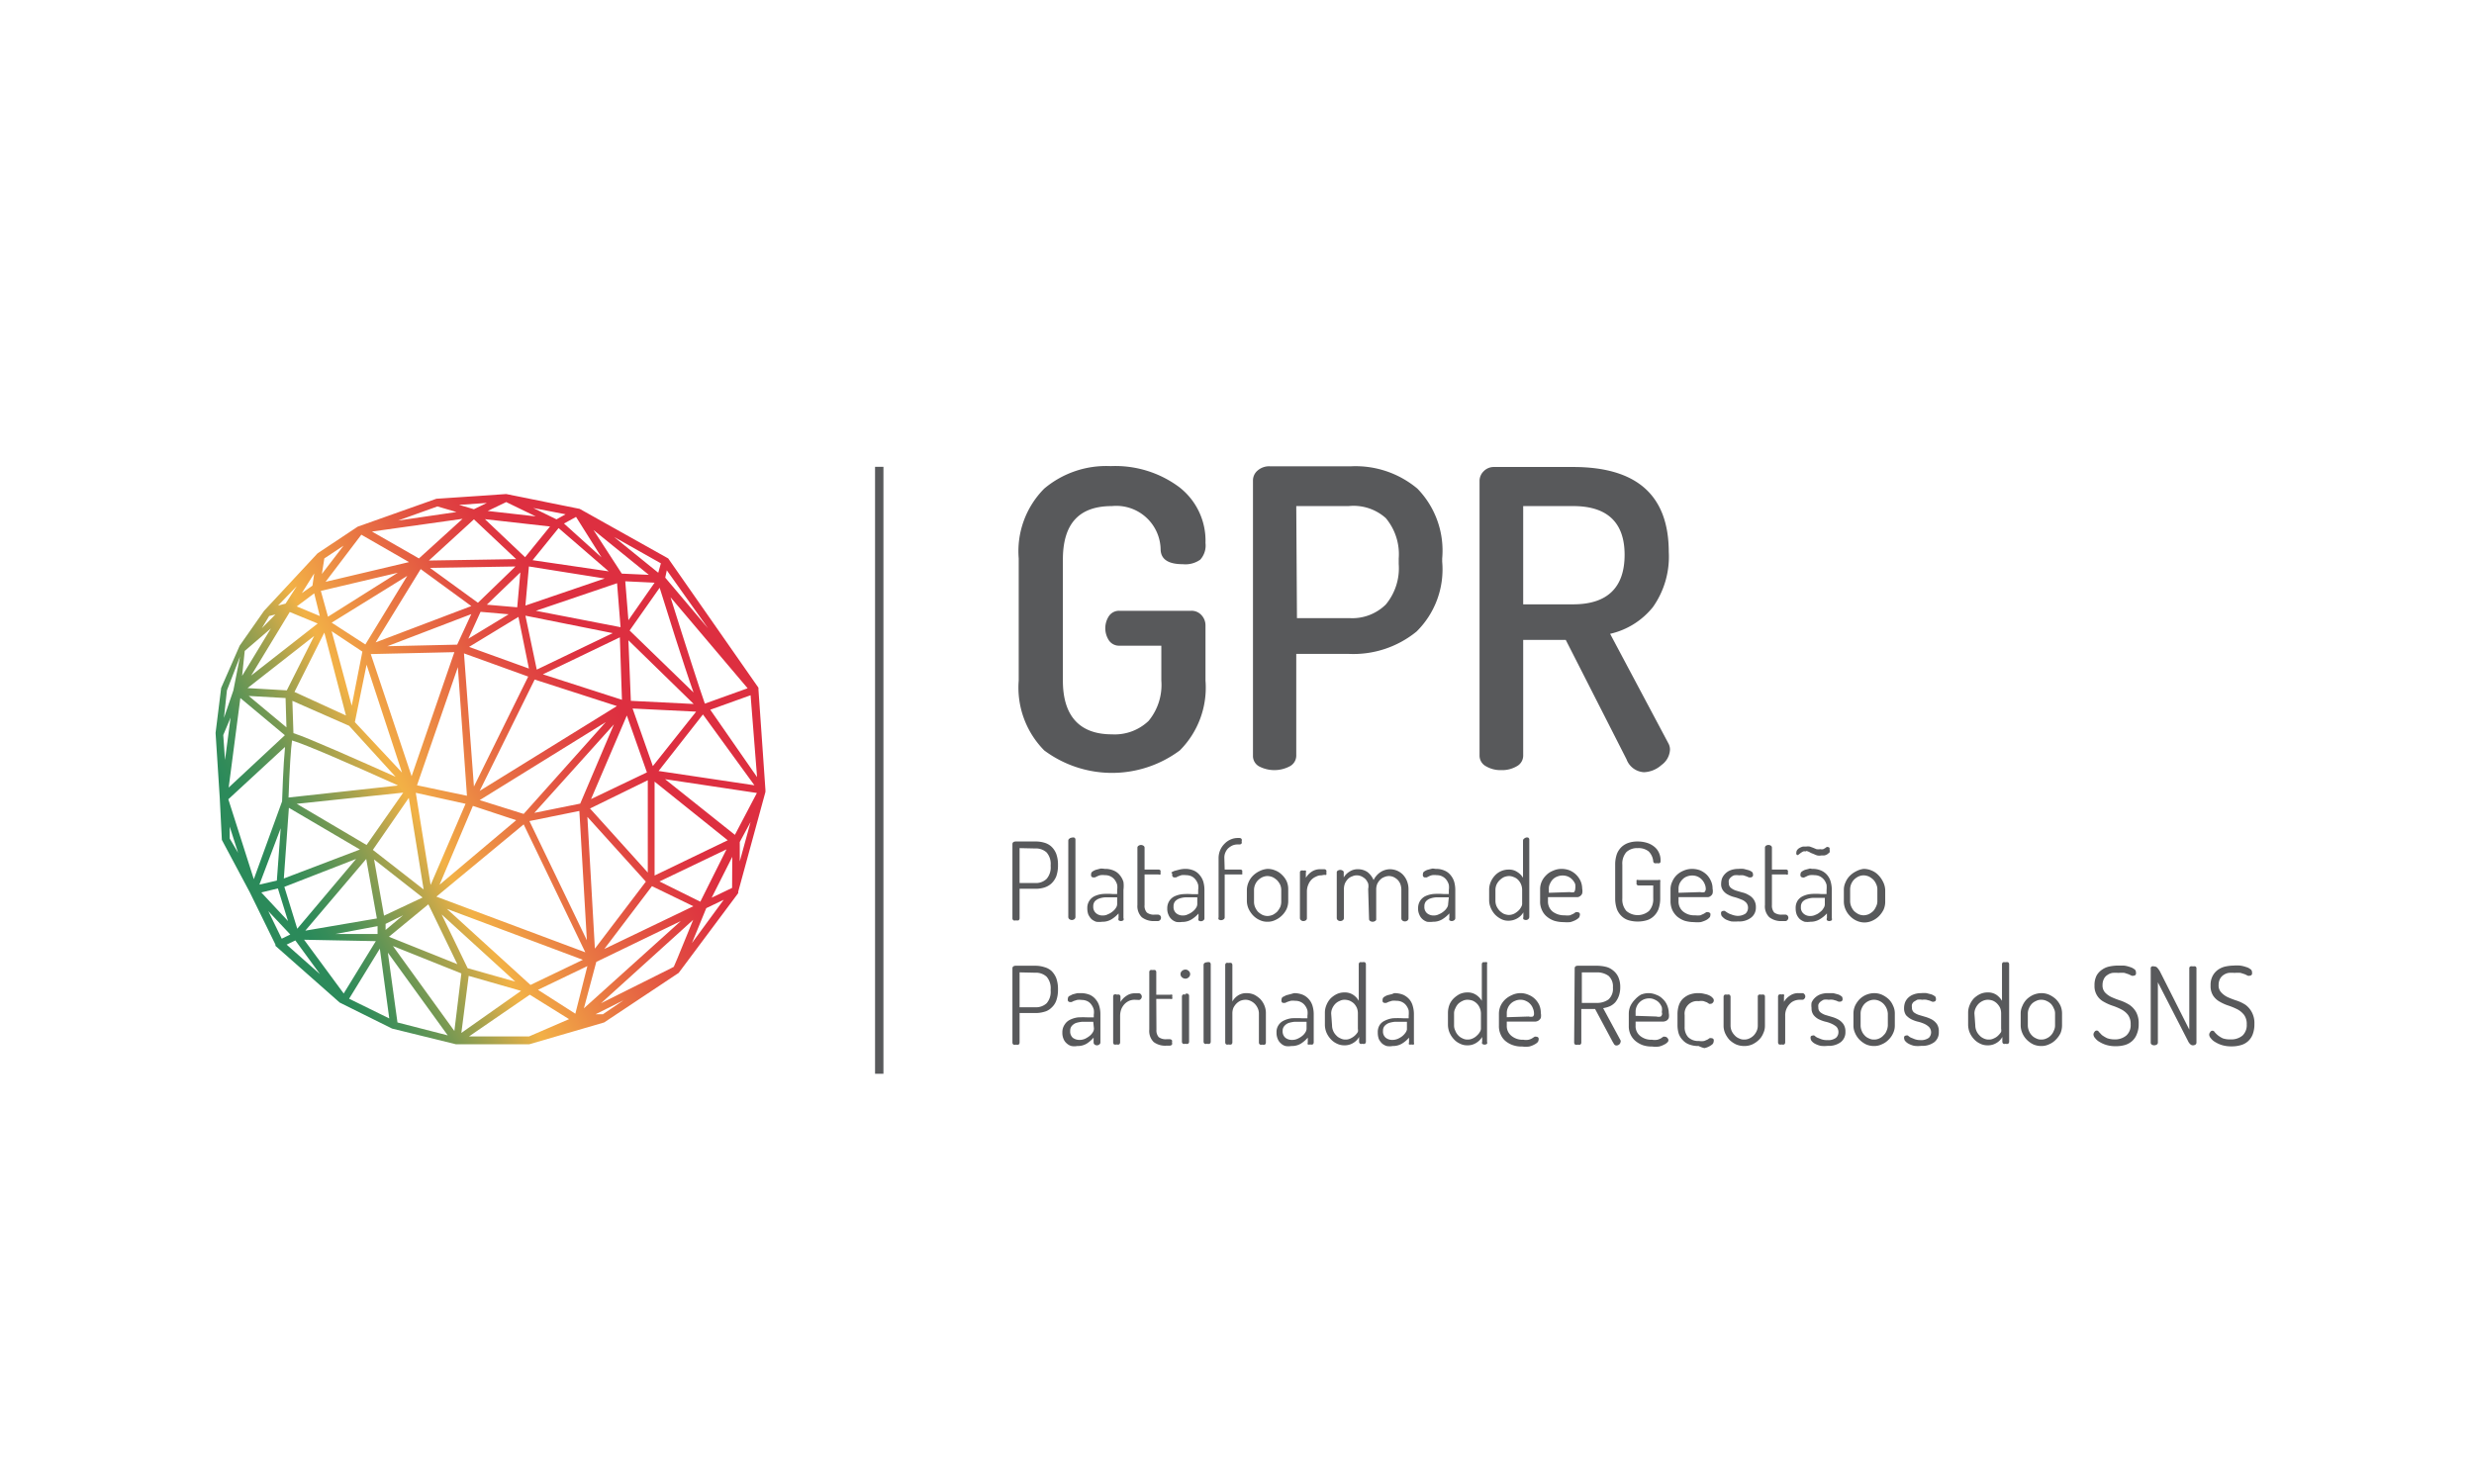 <?xml version="1.0" encoding="UTF-8"?> <svg xmlns="http://www.w3.org/2000/svg" xmlns:xlink="http://www.w3.org/1999/xlink" id="Camada_1" data-name="Camada 1" viewBox="0 0 141.73 85.04"><defs><style>.cls-1{fill:#58595b;}.cls-2{fill:url(#linear-gradient);}</style><linearGradient id="linear-gradient" x1="35.19" y1="40.15" x2="16.08" y2="50.76" gradientUnits="userSpaceOnUse"><stop offset="0" stop-color="#dd2f40"></stop><stop offset="0.08" stop-color="#de3840"></stop><stop offset="0.22" stop-color="#e25042"></stop><stop offset="0.39" stop-color="#e97843"></stop><stop offset="0.59" stop-color="#f2af46"></stop><stop offset="0.6" stop-color="#f2b146"></stop><stop offset="0.6" stop-color="#f1b146"></stop><stop offset="0.71" stop-color="#aba34d"></stop><stop offset="0.81" stop-color="#749853"></stop><stop offset="0.89" stop-color="#4c9157"></stop><stop offset="0.96" stop-color="#348c59"></stop><stop offset="1" stop-color="#2b8a5a"></stop></linearGradient></defs><title>LOGOS FINAIS</title><rect class="cls-1" x="50.13" y="26.75" width="0.48" height="34.78"></rect><path class="cls-1" d="M58,48.37c0-.09.06-.14.17-.15h1.15a1.7,1.7,0,0,1,.51.07,1,1,0,0,1,.41.23,1.13,1.13,0,0,1,.27.41,1.77,1.77,0,0,1,.1.61v.06a1.87,1.87,0,0,1-.1.62,1.2,1.2,0,0,1-.28.41,1.09,1.09,0,0,1-.41.23,1.7,1.7,0,0,1-.51.07h-.9v1.68a.15.15,0,0,1-.06.13.37.37,0,0,1-.14,0,.33.33,0,0,1-.15,0,.15.15,0,0,1-.06-.13Zm.41.23v2h.9a.87.87,0,0,0,.65-.24,1,1,0,0,0,.23-.72v-.07a1,1,0,0,0-.23-.72.9.9,0,0,0-.65-.23Z"></path><path class="cls-1" d="M61.4,48a.24.24,0,0,1,.15,0,.13.13,0,0,1,.06.11v4.44a.16.16,0,0,1-.06.12.25.25,0,0,1-.15.05.24.24,0,0,1-.14-.05.16.16,0,0,1-.06-.12V48.17a.13.13,0,0,1,.06-.11A.23.23,0,0,1,61.4,48Z"></path><path class="cls-1" d="M63.29,49.79a1.18,1.18,0,0,1,.52.1.87.87,0,0,1,.35.27,1.07,1.07,0,0,1,.2.38,1.73,1.73,0,0,1,0,.45v1.62a.13.13,0,0,1,0,.12.24.24,0,0,1-.14.05.22.22,0,0,1-.14-.05.17.17,0,0,1,0-.12v-.27a1.79,1.79,0,0,1-.39.33,1,1,0,0,1-.55.15,1.27,1.27,0,0,1-.34,0,.89.89,0,0,1-.27-.15,1,1,0,0,1-.18-.26,1,1,0,0,1-.06-.36.74.74,0,0,1,.4-.69,1.47,1.47,0,0,1,.46-.13,3.65,3.65,0,0,1,.59,0H64V51a1,1,0,0,0,0-.3.84.84,0,0,0-.13-.27.64.64,0,0,0-.23-.2.68.68,0,0,0-.34-.08,1,1,0,0,0-.26,0,.84.84,0,0,0-.19.07l-.13.06-.08,0a.14.14,0,0,1-.13-.08.43.43,0,0,1,0-.14.17.17,0,0,1,.08-.12.75.75,0,0,1,.2-.1l.27-.07A1.53,1.53,0,0,1,63.29,49.79ZM64,51.42h-.26l-.42,0a1.21,1.21,0,0,0-.35.07.63.63,0,0,0-.25.16.44.44,0,0,0-.09.29.47.47,0,0,0,.16.39.56.56,0,0,0,.39.13.59.59,0,0,0,.29-.07.92.92,0,0,0,.27-.16.76.76,0,0,0,.19-.21.38.38,0,0,0,.07-.22Z"></path><path class="cls-1" d="M65.57,51.86a.57.57,0,0,0,.13.43.64.64,0,0,0,.45.12h.17a.2.2,0,0,1,.14.05.19.19,0,0,1,0,.26.17.17,0,0,1-.14.06h-.17a1.13,1.13,0,0,1-.74-.22.9.9,0,0,1-.25-.7V48.57a.13.13,0,0,1,.07-.11.25.25,0,0,1,.27,0,.13.13,0,0,1,.07.11v1.26h.8a.13.13,0,0,1,.11.05.21.21,0,0,1,0,.12.21.21,0,0,1,0,.11.13.13,0,0,1-.11,0h-.8Z"></path><path class="cls-1" d="M67.87,49.79a1.22,1.22,0,0,1,.53.1.91.91,0,0,1,.34.27,1.07,1.07,0,0,1,.2.38A1.74,1.74,0,0,1,69,51v1.62a.14.14,0,0,1-.06.12.22.22,0,0,1-.28,0,.17.17,0,0,1,0-.12v-.27a1.79,1.79,0,0,1-.39.33,1,1,0,0,1-.55.15,1.14,1.14,0,0,1-.33,0,.7.7,0,0,1-.27-.15.68.68,0,0,1-.18-.26.8.8,0,0,1-.07-.36.77.77,0,0,1,.11-.42.75.75,0,0,1,.29-.27,1.47,1.47,0,0,1,.46-.13,3.65,3.65,0,0,1,.59,0h.32V51a1,1,0,0,0,0-.3.84.84,0,0,0-.13-.27.7.7,0,0,0-.22-.2.74.74,0,0,0-.34-.08,1,1,0,0,0-.27,0l-.19.07-.12.06-.09,0a.13.13,0,0,1-.12-.08.27.27,0,0,1,0-.14A.15.15,0,0,1,67.1,50a.75.75,0,0,1,.2-.1l.27-.07A1.53,1.53,0,0,1,67.87,49.79Zm.72,1.63h-.26l-.41,0a1.28,1.28,0,0,0-.36.07.6.6,0,0,0-.24.16.44.44,0,0,0-.09.29.47.47,0,0,0,.15.39.58.58,0,0,0,.39.13.59.59,0,0,0,.29-.07.92.92,0,0,0,.27-.16.76.76,0,0,0,.19-.21.38.38,0,0,0,.07-.22Z"></path><path class="cls-1" d="M70.16,49.83h.89s.09,0,.11.05a.15.15,0,0,1,0,.11.17.17,0,0,1,0,.12s-.06,0-.11,0h-.89v2.46a.13.13,0,0,1-.06.11.25.25,0,0,1-.15.05.24.24,0,0,1-.14-.05.14.14,0,0,1,0-.11V49.17a1.15,1.15,0,0,1,.33-.81,1.07,1.07,0,0,1,.35-.25,1,1,0,0,1,.43-.09H71a.15.15,0,0,1,.13.06.19.19,0,0,1,0,.13.21.21,0,0,1,0,.12.15.15,0,0,1-.13.06h-.1a.73.73,0,0,0-.3.06,1,1,0,0,0-.24.16.78.78,0,0,0-.16.24.71.71,0,0,0-.06.28Z"></path><path class="cls-1" d="M72.61,49.79a1.13,1.13,0,0,1,.45.09,1.09,1.09,0,0,1,.38.25,1.22,1.22,0,0,1,.27.37,1.14,1.14,0,0,1,.09.46v.67a1.13,1.13,0,0,1-.09.45,1.26,1.26,0,0,1-.27.38,1.28,1.28,0,0,1-.38.26,1,1,0,0,1-.45.1,1,1,0,0,1-.45-.1,1.18,1.18,0,0,1-.37-.26,1.42,1.42,0,0,1-.26-.38,1.14,1.14,0,0,1-.1-.45V51a1.14,1.14,0,0,1,.1-.45,1.15,1.15,0,0,1,.25-.37,1.37,1.37,0,0,1,.37-.26A1.22,1.22,0,0,1,72.61,49.79ZM73.4,51a.8.8,0,0,0-.06-.3,1.1,1.1,0,0,0-.17-.25,1.14,1.14,0,0,0-.25-.18.82.82,0,0,0-.31-.07.73.73,0,0,0-.3.07.94.94,0,0,0-.25.18.82.82,0,0,0-.16.25.8.8,0,0,0-.06.3v.67a.81.81,0,0,0,.06.31,1,1,0,0,0,.16.26,1.14,1.14,0,0,0,.25.18.73.73,0,0,0,.3.07.82.82,0,0,0,.31-.07,1.14,1.14,0,0,0,.25-.18,1.45,1.45,0,0,0,.17-.26.81.81,0,0,0,.06-.31Z"></path><path class="cls-1" d="M75.7,50.16a.6.6,0,0,0-.3.07.8.8,0,0,0-.27.18.9.9,0,0,0-.18.28,1,1,0,0,0-.08.38v1.54a.15.15,0,0,1-.05.12.25.25,0,0,1-.15.05.2.2,0,0,1-.14-.05.16.16,0,0,1-.06-.12V50a.11.11,0,0,1,.06-.11.2.2,0,0,1,.14,0,.23.23,0,0,1,.14,0,.13.13,0,0,1,0,.11v.3a1.13,1.13,0,0,1,.32-.34.86.86,0,0,1,.52-.15h.22a.14.14,0,0,1,.11.06.19.19,0,0,1,0,.13.21.21,0,0,1,0,.13.16.16,0,0,1-.11,0Z"></path><path class="cls-1" d="M78.38,50.94a.75.75,0,0,0,0-.31.87.87,0,0,0-.15-.25.94.94,0,0,0-.23-.16.67.67,0,0,0-.28-.06.58.58,0,0,0-.26.06.61.61,0,0,0-.24.15.92.92,0,0,0-.17.25.9.9,0,0,0-.06.34v1.65a.16.16,0,0,1-.06.12.25.25,0,0,1-.15.05.22.22,0,0,1-.14-.05.16.16,0,0,1-.06-.12V50a.11.11,0,0,1,.06-.11.26.26,0,0,1,.28,0,.11.11,0,0,1,.06.11v.28a.94.94,0,0,1,.31-.32.84.84,0,0,1,.52-.15.94.94,0,0,1,.54.17,1.17,1.17,0,0,1,.34.45,1.14,1.14,0,0,1,.42-.47,1,1,0,0,1,.53-.15,1.09,1.09,0,0,1,.39.08,1.06,1.06,0,0,1,.33.22,1.18,1.18,0,0,1,.24.37,1.28,1.28,0,0,1,.09.5v1.65a.16.16,0,0,1-.06.12.25.25,0,0,1-.15.05.24.24,0,0,1-.14-.05.16.16,0,0,1-.06-.12V51a1,1,0,0,0-.06-.35.74.74,0,0,0-.17-.25.91.91,0,0,0-.23-.15.7.7,0,0,0-.25-.05.66.66,0,0,0-.27.06.57.57,0,0,0-.23.15.81.81,0,0,0-.17.24.83.83,0,0,0-.06.32v1.69a.11.11,0,0,1-.07.12.25.25,0,0,1-.27,0,.13.13,0,0,1-.07-.12Z"></path><path class="cls-1" d="M82.24,49.79a1.18,1.18,0,0,1,.52.1.87.87,0,0,1,.35.27,1.07,1.07,0,0,1,.2.38,1.74,1.74,0,0,1,.06.45v1.62a.14.14,0,0,1-.06.12.24.24,0,0,1-.14.05.22.22,0,0,1-.14-.05.17.17,0,0,1,0-.12v-.27a1.79,1.79,0,0,1-.39.33,1,1,0,0,1-.55.15,1.27,1.27,0,0,1-.34,0,.74.74,0,0,1-.26-.15.68.68,0,0,1-.18-.26.8.8,0,0,1-.07-.36.77.77,0,0,1,.11-.42.75.75,0,0,1,.29-.27,1.47,1.47,0,0,1,.46-.13,3.65,3.65,0,0,1,.59,0H83V51a1,1,0,0,0,0-.3.84.84,0,0,0-.13-.27.64.64,0,0,0-.23-.2.67.67,0,0,0-.33-.08,1,1,0,0,0-.27,0,.84.84,0,0,0-.19.07l-.12.06-.09,0a.12.12,0,0,1-.12-.08.27.27,0,0,1,0-.14.15.15,0,0,1,.07-.12.75.75,0,0,1,.2-.1l.27-.07A1.53,1.53,0,0,1,82.24,49.79ZM83,51.42H82.7l-.42,0a1.28,1.28,0,0,0-.35.07.6.6,0,0,0-.24.16.44.44,0,0,0-.09.29.47.47,0,0,0,.15.39.58.58,0,0,0,.39.13.59.59,0,0,0,.29-.07.92.92,0,0,0,.27-.16.76.76,0,0,0,.19-.21.38.38,0,0,0,.07-.22Z"></path><path class="cls-1" d="M87.41,48a.2.2,0,0,1,.14,0,.13.13,0,0,1,.06.11v4.44a.16.16,0,0,1-.06.12.2.2,0,0,1-.14.05.24.24,0,0,1-.14-.05.18.18,0,0,1,0-.12v-.27a.92.92,0,0,1-.34.34,1,1,0,0,1-.52.14.87.87,0,0,1-.42-.1,1.28,1.28,0,0,1-.35-.26,1.36,1.36,0,0,1-.24-.38,1.13,1.13,0,0,1-.09-.45V51a1.14,1.14,0,0,1,.09-.46,1.31,1.31,0,0,1,.24-.37,1.06,1.06,0,0,1,.79-.34.83.83,0,0,1,.51.15.94.94,0,0,1,.31.32V48.17a.13.13,0,0,1,.06-.11A.24.24,0,0,1,87.41,48Zm-1.74,3.61a.81.81,0,0,0,.06.31,1.06,1.06,0,0,0,.17.26,1.08,1.08,0,0,0,.24.18.82.82,0,0,0,.3.07.73.73,0,0,0,.3-.07,1.13,1.13,0,0,0,.24-.17.73.73,0,0,0,.16-.21.38.38,0,0,0,.06-.17V51a.83.83,0,0,0-.24-.59.61.61,0,0,0-.24-.15.67.67,0,0,0-.28-.06.82.82,0,0,0-.3.07,1.08,1.08,0,0,0-.24.18.85.85,0,0,0-.17.25.8.8,0,0,0-.06.3Z"></path><path class="cls-1" d="M89.47,49.79a1.32,1.32,0,0,1,.44.08,1.2,1.2,0,0,1,.63.6,1.1,1.1,0,0,1,.1.45.67.67,0,0,1,0,.28.31.31,0,0,1-.12.15.28.28,0,0,1-.18.06H88.68v.23a.74.74,0,0,0,.27.6,1.08,1.08,0,0,0,.68.21,1.3,1.3,0,0,0,.31,0l.2-.09.13-.09a.3.3,0,0,1,.11,0,.15.15,0,0,1,.12.07.2.2,0,0,1,0,.13.22.22,0,0,1-.06.13,1,1,0,0,1-.19.13,1.6,1.6,0,0,1-.29.11,2.34,2.34,0,0,1-.39,0,1.8,1.8,0,0,1-.54-.08,1.32,1.32,0,0,1-.42-.24,1,1,0,0,1-.28-.38,1.1,1.1,0,0,1-.1-.49v-.69a1.08,1.08,0,0,1,.09-.44,1.18,1.18,0,0,1,.26-.37,1.09,1.09,0,0,1,.38-.25A1.18,1.18,0,0,1,89.47,49.79Zm.46,1.33a.47.47,0,0,0,.25,0s.06-.08.06-.17a.93.93,0,0,0,0-.29.82.82,0,0,0-.16-.25.76.76,0,0,0-.25-.18.79.79,0,0,0-.32-.06.77.77,0,0,0-.3.06.67.67,0,0,0-.25.16.78.78,0,0,0-.16.24.6.6,0,0,0-.07.3v.23Z"></path><path class="cls-1" d="M94.71,49.35a.92.92,0,0,0-.26-.56.93.93,0,0,0-.63-.19.89.89,0,0,0-.65.23,1,1,0,0,0-.23.72v1.93a1,1,0,0,0,.23.72,1,1,0,0,0,1.3,0,1,1,0,0,0,.24-.72v-.74h-.84a.13.13,0,0,1-.11-.06.19.19,0,0,1,0-.12.2.2,0,0,1,0-.13.14.14,0,0,1,.11,0H95a.14.14,0,0,1,.11,0,.21.21,0,0,1,0,.11v.94a1.87,1.87,0,0,1-.1.62,1.11,1.11,0,0,1-.28.41,1,1,0,0,1-.41.23,1.89,1.89,0,0,1-1,0,1,1,0,0,1-.41-.23,1.11,1.11,0,0,1-.28-.41,1.87,1.87,0,0,1-.1-.62V49.55a1.83,1.83,0,0,1,.1-.62,1.11,1.11,0,0,1,.28-.41,1.09,1.09,0,0,1,.41-.23,1.59,1.59,0,0,1,.5-.07,1.8,1.8,0,0,1,.54.08,1.23,1.23,0,0,1,.41.22.92.92,0,0,1,.27.35,1,1,0,0,1,.09.43c0,.08,0,.14-.06.16a.25.25,0,0,1-.15,0,.23.23,0,0,1-.14,0A.12.12,0,0,1,94.71,49.35Z"></path><path class="cls-1" d="M96.94,49.79a1.38,1.38,0,0,1,.45.08,1.31,1.31,0,0,1,.37.24,1.16,1.16,0,0,1,.25.36,1,1,0,0,1,.1.45.67.67,0,0,1,0,.28.31.31,0,0,1-.12.15.27.27,0,0,1-.17.06H96.16v.23a.74.74,0,0,0,.27.6,1,1,0,0,0,.68.21,1.26,1.26,0,0,0,.3,0l.2-.09.14-.09a.21.21,0,0,1,.1,0,.19.19,0,0,1,.13.07.27.27,0,0,1,0,.13.19.19,0,0,1-.07.13.7.7,0,0,1-.18.13,1.72,1.72,0,0,1-.3.11,2.13,2.13,0,0,1-.39,0,1.91,1.91,0,0,1-.54-.08,1.44,1.44,0,0,1-.42-.24,1.17,1.17,0,0,1-.28-.38,1.26,1.26,0,0,1-.1-.49v-.69a1,1,0,0,1,.1-.44,1.15,1.15,0,0,1,.25-.37,1.19,1.19,0,0,1,.38-.25A1.22,1.22,0,0,1,96.94,49.79Zm.46,1.33a.47.47,0,0,0,.25,0s.07-.08.07-.17a.72.72,0,0,0-.06-.29.82.82,0,0,0-.16-.25.76.76,0,0,0-.25-.18.78.78,0,0,0-.31-.06.81.81,0,0,0-.31.06.63.63,0,0,0-.24.16.81.81,0,0,0-.17.24.73.73,0,0,0-.06.3v.23Z"></path><path class="cls-1" d="M99.5,52.48a.79.79,0,0,0,.5-.13.45.45,0,0,0,.14-.32.43.43,0,0,0-.11-.31.71.71,0,0,0-.29-.18,2.64,2.64,0,0,0-.37-.13,1.49,1.49,0,0,1-.37-.14.79.79,0,0,1-.28-.23.6.6,0,0,1-.12-.4,1,1,0,0,1,.05-.3.8.8,0,0,1,.18-.27.83.83,0,0,1,.3-.2,1.26,1.26,0,0,1,.46-.08,1.53,1.53,0,0,1,.3,0l.27.07a.67.67,0,0,1,.19.09.16.16,0,0,1,.07.11.3.3,0,0,1,0,.14.17.17,0,0,1-.13.08l-.09,0-.14-.06-.18-.06a1,1,0,0,0-.25,0,.84.84,0,0,0-.29,0,.52.52,0,0,0-.19.12.36.36,0,0,0-.11.16.45.45,0,0,0,0,.16.34.34,0,0,0,.11.27.9.9,0,0,0,.29.16l.37.11a1.11,1.11,0,0,1,.37.15.8.8,0,0,1,.29.26.74.74,0,0,1,.12.44.71.71,0,0,1-.27.59,1.09,1.09,0,0,1-.74.22,2.46,2.46,0,0,1-.4,0,1.85,1.85,0,0,1-.31-.11.79.79,0,0,1-.19-.15.22.22,0,0,1-.08-.15.28.28,0,0,1,0-.12.13.13,0,0,1,.11-.07.19.19,0,0,1,.1,0l.15.1a.9.9,0,0,0,.22.1A1.13,1.13,0,0,0,99.5,52.48Z"></path><path class="cls-1" d="M101.51,51.86a.61.61,0,0,0,.13.43.67.67,0,0,0,.45.12h.18a.17.17,0,0,1,.13.05.19.19,0,0,1,0,.26.15.15,0,0,1-.13.06h-.18a1.1,1.1,0,0,1-.73-.22.87.87,0,0,1-.25-.7V48.57a.14.14,0,0,1,.06-.11.26.26,0,0,1,.28,0,.14.14,0,0,1,.06.11v1.26h.81a.11.11,0,0,1,.1.05.16.16,0,0,1,0,.12.15.15,0,0,1,0,.11.11.11,0,0,1-.1,0h-.81Z"></path><path class="cls-1" d="M103.81,49.79a1.19,1.19,0,0,1,.53.1.94.94,0,0,1,.35.27,1,1,0,0,1,.19.38,1.74,1.74,0,0,1,.06.45v1.62a.17.17,0,0,1,0,.12.25.25,0,0,1-.15.05.19.19,0,0,1-.13-.05.13.13,0,0,1,0-.12v-.27a1.64,1.64,0,0,1-.4.33,1,1,0,0,1-.55.15,1.14,1.14,0,0,1-.33,0,.89.89,0,0,1-.27-.15.81.81,0,0,1-.18-.26,1,1,0,0,1-.06-.36.77.77,0,0,1,.1-.42.72.72,0,0,1,.3-.27,1.39,1.39,0,0,1,.46-.13,3.57,3.57,0,0,1,.59,0h.32V51a1.54,1.54,0,0,0,0-.3.84.84,0,0,0-.13-.27.74.74,0,0,0-.23-.2.71.71,0,0,0-.34-.08,1,1,0,0,0-.26,0,.69.69,0,0,0-.19.07l-.13.06a.16.16,0,0,1-.09,0,.14.14,0,0,1-.12-.08.27.27,0,0,1,0-.14.17.17,0,0,1,.08-.12.67.67,0,0,1,.19-.1l.27-.07A1.53,1.53,0,0,1,103.81,49.79Zm-.34-1a.43.43,0,0,0-.17,0l-.12.07-.09.07L103,49a.11.11,0,0,1-.09-.05.23.23,0,0,1,0-.11.24.24,0,0,1,.06-.15.4.4,0,0,1,.14-.11.75.75,0,0,1,.18-.07l.17,0a.78.78,0,0,1,.22,0l.19.07.19.08a.78.78,0,0,0,.22,0,.4.4,0,0,0,.17,0l.11-.06.08-.06a.11.11,0,0,1,.08,0,.11.11,0,0,1,.09.05.16.16,0,0,1,0,.09.31.31,0,0,1,0,.17l-.14.11a.49.49,0,0,1-.17.06l-.16,0a.59.59,0,0,1-.23,0,1,1,0,0,1-.18-.07l-.2-.08A.73.73,0,0,0,103.47,48.76Zm1.07,2.66h-.27l-.41,0a1.21,1.21,0,0,0-.35.07.57.57,0,0,0-.25.16.44.44,0,0,0-.09.29.45.45,0,0,0,.16.39.55.55,0,0,0,.38.13.66.66,0,0,0,.3-.07.76.76,0,0,0,.26-.16.63.63,0,0,0,.19-.21.4.4,0,0,0,.08-.22Z"></path><path class="cls-1" d="M106.76,49.79a1.13,1.13,0,0,1,.45.09,1.09,1.09,0,0,1,.38.25,1.41,1.41,0,0,1,.27.37A1.14,1.14,0,0,1,108,51v.67a1.13,1.13,0,0,1-.09.45,1.46,1.46,0,0,1-.27.38,1.28,1.28,0,0,1-.38.26,1.06,1.06,0,0,1-.9,0,1.18,1.18,0,0,1-.37-.26,1.22,1.22,0,0,1-.26-.38,1.14,1.14,0,0,1-.1-.45V51a1,1,0,0,1,.1-.45,1.15,1.15,0,0,1,.25-.37,1.37,1.37,0,0,1,.37-.26A1.22,1.22,0,0,1,106.76,49.79Zm.79,1.17a.66.66,0,0,0-.07-.3.82.82,0,0,0-.16-.25,1.14,1.14,0,0,0-.25-.18.82.82,0,0,0-.31-.07.73.73,0,0,0-.3.07.94.94,0,0,0-.25.18.82.82,0,0,0-.16.25.8.8,0,0,0-.06.3v.67a.81.81,0,0,0,.06.31,1,1,0,0,0,.16.26,1.14,1.14,0,0,0,.25.18.73.73,0,0,0,.3.07.82.82,0,0,0,.31-.07,1.14,1.14,0,0,0,.25-.18,1,1,0,0,0,.16-.26.67.67,0,0,0,.07-.31Z"></path><path class="cls-1" d="M58,55.49c0-.09.06-.14.17-.15h1.15a1.7,1.7,0,0,1,.51.08,1,1,0,0,1,.41.22,1.22,1.22,0,0,1,.27.41,1.83,1.83,0,0,1,.1.62v.06a1.81,1.81,0,0,1-.1.61,1,1,0,0,1-.28.41.88.88,0,0,1-.41.23,1.7,1.7,0,0,1-.51.07h-.9v1.69a.14.14,0,0,1-.06.12.25.25,0,0,1-.14,0,.24.24,0,0,1-.15,0,.14.14,0,0,1-.06-.12Zm.41.23v2h.9a.9.9,0,0,0,.65-.23,1,1,0,0,0,.23-.72v-.08a1,1,0,0,0-.23-.72.9.9,0,0,0-.65-.23Z"></path><path class="cls-1" d="M61.91,56.91a1.39,1.39,0,0,1,.53.1.93.93,0,0,1,.34.27,1,1,0,0,1,.2.39,1.63,1.63,0,0,1,.06.45v1.62a.14.14,0,0,1-.06.11.22.22,0,0,1-.28,0,.16.16,0,0,1-.05-.11v-.28a1.83,1.83,0,0,1-.39.34,1,1,0,0,1-.55.14.88.88,0,0,1-.33,0,.65.65,0,0,1-.27-.15.64.64,0,0,1-.18-.25.87.87,0,0,1-.07-.37A.77.77,0,0,1,61,58.7a.73.73,0,0,1,.29-.26,1.46,1.46,0,0,1,.46-.14,5.41,5.41,0,0,1,.59,0h.32v-.15a1,1,0,0,0,0-.3.84.84,0,0,0-.13-.27.61.61,0,0,0-.22-.2.74.74,0,0,0-.34-.08,1,1,0,0,0-.27,0l-.19.06-.12.06-.09,0a.13.13,0,0,1-.12-.07.28.28,0,0,1,0-.15.15.15,0,0,1,.07-.12l.2-.1.27-.07Zm.72,1.64H62a1.77,1.77,0,0,0-.36.07.61.61,0,0,0-.24.17.41.41,0,0,0-.09.28.48.48,0,0,0,.15.4.65.65,0,0,0,.39.12.8.8,0,0,0,.3-.06,1.4,1.4,0,0,0,.26-.16.76.76,0,0,0,.19-.21.4.4,0,0,0,.07-.22Z"></path><path class="cls-1" d="M65,57.29a.81.81,0,0,0-.31.06.87.87,0,0,0-.26.18,1,1,0,0,0-.19.29,1.12,1.12,0,0,0-.07.38v1.54a.14.14,0,0,1-.06.11.22.22,0,0,1-.14,0,.25.25,0,0,1-.15,0,.16.16,0,0,1-.05-.11V57.1a.16.16,0,0,1,.05-.11A.24.24,0,0,1,64,57a.18.18,0,0,1,.13,0,.14.14,0,0,1,.06.11v.31a1,1,0,0,1,.32-.34.81.81,0,0,1,.52-.16h.21a.14.14,0,0,1,.12.06.19.19,0,0,1,0,.26.14.14,0,0,1-.12.06Z"></path><path class="cls-1" d="M66.25,59a.59.59,0,0,0,.13.43.67.67,0,0,0,.45.12H67a.18.18,0,0,1,.14.06.21.21,0,0,1,0,.12.19.19,0,0,1,0,.13.18.18,0,0,1-.14.06h-.18a1.1,1.1,0,0,1-.73-.21.89.89,0,0,1-.25-.71V55.7a.13.13,0,0,1,.06-.11.25.25,0,0,1,.14,0,.23.23,0,0,1,.14,0,.13.13,0,0,1,.06.11V57h.81a.14.14,0,0,1,.1,0,.17.17,0,0,1,0,.12.16.16,0,0,1,0,.12.14.14,0,0,1-.1,0h-.81Z"></path><path class="cls-1" d="M67.91,55.56a.26.26,0,0,1,.19.08.24.24,0,0,1,0,.36.26.26,0,0,1-.19.08.3.3,0,0,1-.2-.08.24.24,0,0,1,0-.36A.3.3,0,0,1,67.91,55.56Zm0,1.39a.24.24,0,0,1,.15,0,.14.14,0,0,1,.06.11v2.64a.14.14,0,0,1-.06.11.25.25,0,0,1-.15,0,.22.22,0,0,1-.14,0,.14.14,0,0,1-.06-.11V57.1a.14.14,0,0,1,.06-.11A.21.21,0,0,1,67.91,57Z"></path><path class="cls-1" d="M69.15,55.14a.33.33,0,0,1,.15,0,.14.14,0,0,1,.06.11v4.45a.14.14,0,0,1-.06.11.25.25,0,0,1-.15,0,.22.22,0,0,1-.14,0,.14.14,0,0,1-.06-.11V55.29a.14.14,0,0,1,.06-.11A.29.29,0,0,1,69.15,55.14Z"></path><path class="cls-1" d="M70.6,59.74a.14.14,0,0,1-.06.11.25.25,0,0,1-.15,0,.22.22,0,0,1-.14,0,.14.14,0,0,1-.06-.11V55.29a.14.14,0,0,1,.06-.11.29.29,0,0,1,.14,0,.33.33,0,0,1,.15,0,.14.14,0,0,1,.06.11v2.1a1,1,0,0,1,.3-.33.86.86,0,0,1,.52-.15,1.07,1.07,0,0,1,.43.09,1.48,1.48,0,0,1,.35.25,1.23,1.23,0,0,1,.24.38,1.12,1.12,0,0,1,.08.45v1.66a.14.14,0,0,1-.06.12.23.23,0,0,1-.14,0,.2.2,0,0,1-.13,0,.13.13,0,0,1-.07-.12V58.08a.72.72,0,0,0-.06-.29.9.9,0,0,0-.17-.26.81.81,0,0,0-.24-.17.66.66,0,0,0-.3-.07.81.81,0,0,0-.27.05.78.78,0,0,0-.24.16.94.94,0,0,0-.18.25.84.84,0,0,0-.06.33Z"></path><path class="cls-1" d="M74.13,56.91a1.34,1.34,0,0,1,.52.1,1,1,0,0,1,.35.27,1,1,0,0,1,.2.39,1.63,1.63,0,0,1,.06.45v1.62a.14.14,0,0,1-.06.11.24.24,0,0,1-.14,0,.22.22,0,0,1-.14,0,.16.16,0,0,1,0-.11v-.28a1.83,1.83,0,0,1-.39.34,1,1,0,0,1-.55.14,1,1,0,0,1-.34,0,.61.61,0,0,1-.26-.15.64.64,0,0,1-.18-.25.87.87,0,0,1-.07-.37.69.69,0,0,1,.11-.42.73.73,0,0,1,.29-.26,1.46,1.46,0,0,1,.46-.14,5.41,5.41,0,0,1,.59,0h.32v-.15a1,1,0,0,0,0-.3.84.84,0,0,0-.13-.27.64.64,0,0,0-.23-.2.68.68,0,0,0-.34-.08,1,1,0,0,0-.26,0l-.19.06-.13.06-.08,0a.11.11,0,0,1-.12-.07.28.28,0,0,1,0-.15.15.15,0,0,1,.07-.12l.2-.1.27-.07Zm.72,1.64h-.68a1.81,1.81,0,0,0-.35.07.61.61,0,0,0-.24.17.41.41,0,0,0-.1.28.48.48,0,0,0,.16.4.61.61,0,0,0,.39.12.72.72,0,0,0,.29-.06,1.2,1.2,0,0,0,.27-.16.76.76,0,0,0,.19-.21.4.4,0,0,0,.07-.22Z"></path><path class="cls-1" d="M78.05,55.14a.26.26,0,0,1,.14,0,.14.14,0,0,1,.06.11v4.45a.14.14,0,0,1-.06.11.2.2,0,0,1-.14,0,.19.19,0,0,1-.13,0,.14.14,0,0,1-.06-.11v-.28a.89.89,0,0,1-.33.34.92.92,0,0,1-.52.14.94.94,0,0,1-.43-.1,1.1,1.1,0,0,1-.35-.26,1.31,1.31,0,0,1-.24-.37,1.2,1.2,0,0,1-.09-.45v-.68a1.13,1.13,0,0,1,.09-.45,1.23,1.23,0,0,1,.24-.38,1.36,1.36,0,0,1,.36-.25,1,1,0,0,1,.43-.09.86.86,0,0,1,.52.15,1,1,0,0,1,.3.33v-2.1a.14.14,0,0,1,.06-.11A.42.42,0,0,1,78.05,55.14Zm-1.74,3.62a.8.8,0,0,0,.06.3.78.78,0,0,0,.17.26.64.64,0,0,0,.25.18.59.59,0,0,0,.29.07.6.6,0,0,0,.3-.07.94.94,0,0,0,.41-.37.49.49,0,0,0,0-.18v-.87a.84.84,0,0,0-.06-.33.92.92,0,0,0-.17-.25,1,1,0,0,0-.25-.16.86.86,0,0,0-.27-.05.6.6,0,0,0-.3.07.74.74,0,0,0-.25.17.9.9,0,0,0-.17.26.72.72,0,0,0-.06.29Z"></path><path class="cls-1" d="M79.87,56.91a1.35,1.35,0,0,1,.53.1,1.06,1.06,0,0,1,.35.27,1,1,0,0,1,.19.39,1.63,1.63,0,0,1,.06.45v1.62a.16.16,0,0,1,0,.11.25.25,0,0,1-.15,0,.19.19,0,0,1-.13,0,.13.13,0,0,1,0-.11v-.28a1.67,1.67,0,0,1-.4.34,1,1,0,0,1-.54.14.9.9,0,0,1-.34,0,.72.72,0,0,1-.27-.15.94.94,0,0,1-.18-.25,1.06,1.06,0,0,1-.06-.37.77.77,0,0,1,.1-.42.7.7,0,0,1,.3-.26,1.46,1.46,0,0,1,.46-.14,5.28,5.28,0,0,1,.59,0h.32v-.15a1.54,1.54,0,0,0,0-.3.84.84,0,0,0-.13-.27.64.64,0,0,0-.23-.2.68.68,0,0,0-.34-.08,1,1,0,0,0-.26,0l-.19.06-.13.06-.09,0a.13.13,0,0,1-.12-.07.42.42,0,0,1,0-.15.17.17,0,0,1,.08-.12,1.09,1.09,0,0,1,.19-.1l.28-.07A1.43,1.43,0,0,1,79.87,56.91Zm.73,1.64h-.68a1.67,1.67,0,0,0-.35.07.65.65,0,0,0-.25.17.41.41,0,0,0-.09.28.46.46,0,0,0,.16.4.6.6,0,0,0,.38.12.8.8,0,0,0,.3-.06,1.2,1.2,0,0,0,.27-.16,1,1,0,0,0,.19-.21A.51.51,0,0,0,80.6,59Z"></path><path class="cls-1" d="M85.05,55.14a.29.29,0,0,1,.14,0,.16.16,0,0,1,0,.11v4.45a.16.16,0,0,1,0,.11.22.22,0,0,1-.28,0,.13.13,0,0,1,0-.11v-.28a1,1,0,0,1-.34.34.9.9,0,0,1-.52.14.87.87,0,0,1-.42-.1,1,1,0,0,1-.35-.26,1.31,1.31,0,0,1-.24-.37,1.2,1.2,0,0,1-.09-.45v-.68a1.33,1.33,0,0,1,.08-.45,1.09,1.09,0,0,1,.25-.38,1.48,1.48,0,0,1,.35-.25,1.07,1.07,0,0,1,.43-.09.86.86,0,0,1,.52.15,1.06,1.06,0,0,1,.31.33v-2.1a.14.14,0,0,1,.06-.11A.33.33,0,0,1,85.05,55.14ZM83.3,58.76a.66.66,0,0,0,.07.3.76.76,0,0,0,.16.26.72.72,0,0,0,.25.18.6.6,0,0,0,.3.07.66.66,0,0,0,.3-.07.81.81,0,0,0,.24-.17.74.74,0,0,0,.16-.2.38.38,0,0,0,.06-.18v-.87a.84.84,0,0,0-.07-.33.74.74,0,0,0-.17-.25.78.78,0,0,0-.24-.16.92.92,0,0,0-.28-.05.6.6,0,0,0-.3.07.85.85,0,0,0-.25.17.87.87,0,0,0-.16.26.59.59,0,0,0-.07.29Z"></path><path class="cls-1" d="M87.11,56.91a1.12,1.12,0,0,1,.44.09,1.1,1.1,0,0,1,.37.23,1.19,1.19,0,0,1,.26.36,1.14,1.14,0,0,1,.09.46.72.72,0,0,1,0,.28.39.39,0,0,1-.13.15.43.43,0,0,1-.17.06H86.32v.23a.72.72,0,0,0,.27.59,1,1,0,0,0,.68.22.87.87,0,0,0,.3,0,.76.76,0,0,0,.2-.08l.14-.09a.17.17,0,0,1,.11,0,.13.13,0,0,1,.12.07.24.24,0,0,1,0,.12.22.22,0,0,1-.06.13.7.7,0,0,1-.19.13,1.1,1.1,0,0,1-.29.11,1.61,1.61,0,0,1-.39,0,1.53,1.53,0,0,1-.54-.08,1.37,1.37,0,0,1-.43-.24,1,1,0,0,1-.27-.37,1.13,1.13,0,0,1-.1-.49v-.7a1.12,1.12,0,0,1,.09-.44,1.18,1.18,0,0,1,.26-.37,1.32,1.32,0,0,1,.38-.25A1.14,1.14,0,0,1,87.11,56.91Zm.46,1.34a.51.51,0,0,0,.25,0,.21.21,0,0,0,.06-.17.72.72,0,0,0-.06-.29.71.71,0,0,0-.16-.26.7.7,0,0,0-.24-.17.68.68,0,0,0-.32-.07.73.73,0,0,0-.3.06.72.72,0,0,0-.25.16.74.74,0,0,0-.17.25.72.72,0,0,0-.06.29v.24Z"></path><path class="cls-1" d="M90.21,55.49c0-.09.05-.14.16-.15h1.1a2.24,2.24,0,0,1,.52.06,1,1,0,0,1,.42.21,1,1,0,0,1,.3.38,1.39,1.39,0,0,1,.11.58,1.46,1.46,0,0,1-.08.5,1.25,1.25,0,0,1-.2.36,1,1,0,0,1-.31.23,1.6,1.6,0,0,1-.39.11l1,1.85a.11.11,0,0,1,0,.08.22.22,0,0,1-.08.15.25.25,0,0,1-.16.06.16.16,0,0,1-.13-.07l-.09-.15-1-1.87h-.79v1.92a.14.14,0,0,1-.06.12.25.25,0,0,1-.14,0,.24.24,0,0,1-.15,0,.14.14,0,0,1-.06-.12Zm.41.23v1.75h.85a1.12,1.12,0,0,0,.68-.2.82.82,0,0,0,.25-.68.81.81,0,0,0-.25-.67,1.12,1.12,0,0,0-.68-.2Z"></path><path class="cls-1" d="M94.43,56.91a1.12,1.12,0,0,1,.44.09.93.93,0,0,1,.37.23,1,1,0,0,1,.26.36,1.15,1.15,0,0,1,.1.46.7.7,0,0,1,0,.28.31.31,0,0,1-.12.15.48.48,0,0,1-.18.06h-1.6v.23a.71.71,0,0,0,.26.59,1,1,0,0,0,.68.22.9.9,0,0,0,.31,0,.93.93,0,0,0,.2-.08l.13-.09a.19.19,0,0,1,.11,0,.16.16,0,0,1,.13.07.16.16,0,0,1,0,.25.57.57,0,0,1-.19.13,1.1,1.1,0,0,1-.29.11,1.51,1.51,0,0,1-.39,0,1.61,1.61,0,0,1-.54-.08,1.44,1.44,0,0,1-.42-.24,1.09,1.09,0,0,1-.38-.86v-.7a1.12,1.12,0,0,1,.09-.44,1.37,1.37,0,0,1,.26-.37A1.47,1.47,0,0,1,94,57,1.18,1.18,0,0,1,94.43,56.91Zm.46,1.34a.47.47,0,0,0,.25,0A.21.21,0,0,0,95.2,58a.71.71,0,0,0,0-.29.87.87,0,0,0-.16-.26.74.74,0,0,0-.25-.17.66.66,0,0,0-.32-.07.8.8,0,0,0-.3.06.78.78,0,0,0-.24.16.74.74,0,0,0-.17.25.72.72,0,0,0-.06.29v.24Z"></path><path class="cls-1" d="M97.31,59.94a1.45,1.45,0,0,1-.54-.09.9.9,0,0,1-.37-.25,1,1,0,0,1-.23-.37,1.72,1.72,0,0,1-.07-.47v-.67a1.7,1.7,0,0,1,.07-.46,1,1,0,0,1,.22-.38,1.2,1.2,0,0,1,.38-.25,1.45,1.45,0,0,1,.54-.09,1.36,1.36,0,0,1,.36.05,1,1,0,0,1,.27.09.54.54,0,0,1,.18.14.19.19,0,0,1,.06.13.17.17,0,0,1-.05.13.15.15,0,0,1-.13.07.12.12,0,0,1-.09,0l-.12-.08-.19-.07a.72.72,0,0,0-.28,0,.72.72,0,0,0-.81.8v.67a.84.84,0,0,0,.2.59.81.81,0,0,0,.62.22.87.87,0,0,0,.3,0l.19-.08.12-.08a.18.18,0,0,1,.09,0,.15.15,0,0,1,.14.07.24.24,0,0,1,0,.13.24.24,0,0,1-.06.14,1,1,0,0,1-.19.13,1,1,0,0,1-.28.1A1.53,1.53,0,0,1,97.31,59.94Z"></path><path class="cls-1" d="M99.92,59.94a1.22,1.22,0,0,1-.46-.09,1.42,1.42,0,0,1-.38-.26,1.47,1.47,0,0,1-.25-.38,1.08,1.08,0,0,1-.09-.44V57.11A.15.15,0,0,1,98.8,57a.24.24,0,0,1,.14,0,.2.2,0,0,1,.14,0,.15.15,0,0,1,.06.11v1.66a.8.8,0,0,0,.06.3.85.85,0,0,0,.17.25.64.64,0,0,0,.25.18.6.6,0,0,0,.3.07.67.67,0,0,0,.31-.07.81.81,0,0,0,.24-.17.9.9,0,0,0,.17-.26.73.73,0,0,0,.06-.3V57.1a.11.11,0,0,1,.06-.1.25.25,0,0,1,.15,0,.22.22,0,0,1,.14,0,.11.11,0,0,1,.06.1v1.67a1,1,0,0,1-.1.45,1.05,1.05,0,0,1-.25.37,1.42,1.42,0,0,1-.38.26A1.14,1.14,0,0,1,99.92,59.94Z"></path><path class="cls-1" d="M103.09,57.29a.8.8,0,0,0-.3.06.68.68,0,0,0-.26.18,1,1,0,0,0-.19.29.92.92,0,0,0-.07.38v1.54a.14.14,0,0,1-.06.11.25.25,0,0,1-.15,0,.22.22,0,0,1-.14,0,.14.14,0,0,1-.06-.11V57.1a.14.14,0,0,1,.06-.11.21.21,0,0,1,.14,0,.23.23,0,0,1,.14,0,.13.13,0,0,1,0,.11v.31a1,1,0,0,1,.32-.34.83.83,0,0,1,.52-.16h.22a.14.14,0,0,1,.11.06.19.19,0,0,1,0,.26.14.14,0,0,1-.11.06Z"></path><path class="cls-1" d="M104.68,59.6a.73.73,0,0,0,.5-.13.43.43,0,0,0,.14-.31.46.46,0,0,0-.11-.32,1.19,1.19,0,0,0-.29-.18,1.79,1.79,0,0,0-.37-.12,2,2,0,0,1-.37-.14.91.91,0,0,1-.28-.23.63.63,0,0,1-.12-.41,1,1,0,0,1,0-.3.8.8,0,0,1,.18-.27.93.93,0,0,1,.3-.2,1.26,1.26,0,0,1,.46-.08l.3,0,.27.07a.67.67,0,0,1,.19.1.13.13,0,0,1,.07.11.27.27,0,0,1,0,.13.17.17,0,0,1-.13.08l-.09,0-.14-.06-.18-.05a1,1,0,0,0-.25,0,.85.85,0,0,0-.29,0,1,1,0,0,0-.19.12.42.42,0,0,0-.11.16.5.5,0,0,0,0,.16.34.34,0,0,0,.12.28.92.92,0,0,0,.28.15l.37.11a1.79,1.79,0,0,1,.37.15.91.91,0,0,1,.29.26.75.75,0,0,1,.12.45.71.71,0,0,1-.27.59,1.14,1.14,0,0,1-.74.21,1.7,1.7,0,0,1-.4,0,1.25,1.25,0,0,1-.31-.11.62.62,0,0,1-.2-.15.26.26,0,0,1-.07-.14.28.28,0,0,1,0-.13.13.13,0,0,1,.11-.06.14.14,0,0,1,.1,0,1,1,0,0,0,.15.11l.22.09A.89.89,0,0,0,104.68,59.6Z"></path><path class="cls-1" d="M107.36,56.91a1.13,1.13,0,0,1,.45.09,1.47,1.47,0,0,1,.38.25,1.12,1.12,0,0,1,.26.38,1,1,0,0,1,.1.45v.68a1,1,0,0,1-.1.45,1.18,1.18,0,0,1-.26.37,1.12,1.12,0,0,1-.38.26,1,1,0,0,1-.45.1,1.13,1.13,0,0,1-.45-.09,1.37,1.37,0,0,1-.37-.26,1.22,1.22,0,0,1-.26-.38,1,1,0,0,1-.1-.45v-.68a1.12,1.12,0,0,1,.09-.44,1.42,1.42,0,0,1,.26-.38,1.21,1.21,0,0,1,.37-.25A1.23,1.23,0,0,1,107.36,56.91Zm.79,1.17a.89.89,0,0,0-.24-.55.81.81,0,0,0-.24-.17.72.72,0,0,0-.62,0,.81.81,0,0,0-.24.17.87.87,0,0,0-.16.26.72.72,0,0,0-.06.29v.68a.8.8,0,0,0,.06.3.76.76,0,0,0,.16.26.64.64,0,0,0,.25.18.6.6,0,0,0,.3.07.67.67,0,0,0,.31-.07.69.69,0,0,0,.24-.18.65.65,0,0,0,.17-.26.82.82,0,0,0,.07-.3Z"></path><path class="cls-1" d="M110,59.6a.75.75,0,0,0,.5-.13.45.45,0,0,0,0-.63,1,1,0,0,0-.28-.18,2,2,0,0,0-.37-.12,1.78,1.78,0,0,1-.37-.14,1.09,1.09,0,0,1-.29-.23.69.69,0,0,1-.11-.41,1,1,0,0,1,.05-.3.77.77,0,0,1,.17-.27.87.87,0,0,1,.31-.2,1.21,1.21,0,0,1,.45-.08,1.55,1.55,0,0,1,.31,0l.27.07a.67.67,0,0,1,.19.1.13.13,0,0,1,.07.11.31.31,0,0,1,0,.13.14.14,0,0,1-.12.08.19.19,0,0,1-.09,0l-.14-.06-.19-.05a.88.88,0,0,0-.24,0,.81.81,0,0,0-.29,0l-.2.12a.39.39,0,0,0-.1.16.5.5,0,0,0,0,.16.36.36,0,0,0,.11.28,1,1,0,0,0,.29.15l.37.11a2,2,0,0,1,.37.15.91.91,0,0,1,.29.26.75.75,0,0,1,.11.45.7.7,0,0,1-.26.59,1.14,1.14,0,0,1-.74.21,1.64,1.64,0,0,1-.4,0,1.25,1.25,0,0,1-.31-.11.62.62,0,0,1-.2-.15.21.21,0,0,1-.07-.14.2.2,0,0,1,0-.13.12.12,0,0,1,.1-.06.17.17,0,0,1,.11,0,1,1,0,0,0,.15.11l.22.09A.89.89,0,0,0,110,59.6Z"></path><path class="cls-1" d="M114.9,55.14a.26.26,0,0,1,.14,0,.14.14,0,0,1,.06.11v4.45a.14.14,0,0,1-.06.11.2.2,0,0,1-.14,0,.19.19,0,0,1-.13,0,.14.14,0,0,1-.06-.11v-.28a.89.89,0,0,1-.33.34.92.92,0,0,1-.52.14.91.91,0,0,1-.43-.1,1.1,1.1,0,0,1-.35-.26,1.31,1.31,0,0,1-.24-.37,1.2,1.2,0,0,1-.09-.45v-.68a1.13,1.13,0,0,1,.09-.45,1.23,1.23,0,0,1,.24-.38,1.36,1.36,0,0,1,.36-.25,1,1,0,0,1,.43-.09.86.86,0,0,1,.52.15,1.15,1.15,0,0,1,.3.33v-2.1a.14.14,0,0,1,.06-.11A.42.42,0,0,1,114.9,55.14Zm-1.74,3.62a.8.8,0,0,0,.06.3.78.78,0,0,0,.17.26.69.69,0,0,0,.24.18.66.66,0,0,0,.3.07.6.6,0,0,0,.3-.07.74.74,0,0,0,.25-.17,1,1,0,0,0,.16-.2.49.49,0,0,0,0-.18v-.87a.84.84,0,0,0-.06-.33.94.94,0,0,0-.18-.25.78.78,0,0,0-.24-.16.86.86,0,0,0-.27-.05.67.67,0,0,0-.31.07.81.81,0,0,0-.24.17.9.9,0,0,0-.17.26.72.72,0,0,0-.06.29Z"></path><path class="cls-1" d="M116.94,56.91a1.13,1.13,0,0,1,.45.09,1.47,1.47,0,0,1,.38.25,1.31,1.31,0,0,1,.27.38,1.13,1.13,0,0,1,.09.45v.68a1.2,1.2,0,0,1-.09.45,1.41,1.41,0,0,1-.27.37,1.12,1.12,0,0,1-.38.26,1,1,0,0,1-.45.1,1.13,1.13,0,0,1-.45-.09,1.37,1.37,0,0,1-.37-.26,1.22,1.22,0,0,1-.26-.38,1.14,1.14,0,0,1-.1-.45v-.68a1,1,0,0,1,.1-.44,1.19,1.19,0,0,1,.25-.38,1.34,1.34,0,0,1,.37-.25A1.23,1.23,0,0,1,116.94,56.91Zm.79,1.17a.59.59,0,0,0-.07-.29.87.87,0,0,0-.16-.26.85.85,0,0,0-.25-.17.67.67,0,0,0-.31-.07.6.6,0,0,0-.3.07.74.74,0,0,0-.25.17.87.87,0,0,0-.16.26.72.72,0,0,0-.06.29v.68a.8.8,0,0,0,.06.3.76.76,0,0,0,.16.26.72.72,0,0,0,.25.18.6.6,0,0,0,.3.07.67.67,0,0,0,.31-.07.72.72,0,0,0,.25-.18.76.76,0,0,0,.16-.26.66.66,0,0,0,.07-.3Z"></path><path class="cls-1" d="M121.13,59.56a1,1,0,0,0,.68-.22.79.79,0,0,0,.25-.64.87.87,0,0,0-.15-.54,1.12,1.12,0,0,0-.39-.32,3.26,3.26,0,0,0-.5-.21,2.71,2.71,0,0,1-.49-.22,1,1,0,0,1-.54-.94,1.2,1.2,0,0,1,.12-.57,1,1,0,0,1,.32-.34,1.09,1.09,0,0,1,.43-.18,2.48,2.48,0,0,1,.45-.05l.36,0a1.54,1.54,0,0,1,.34.08.73.73,0,0,1,.25.12.19.19,0,0,1,.1.15.37.37,0,0,1,0,.15.14.14,0,0,1-.13.08.19.19,0,0,1-.11,0l-.17-.08-.24-.08a1.83,1.83,0,0,0-.35,0,1.87,1.87,0,0,0-.34,0,.69.69,0,0,0-.29.12.53.53,0,0,0-.2.22.75.75,0,0,0-.08.35.6.6,0,0,0,.15.44,1.23,1.23,0,0,0,.39.27,4.77,4.77,0,0,0,.5.19,2.55,2.55,0,0,1,.5.24,1.25,1.25,0,0,1,.38.41,1.32,1.32,0,0,1,.15.68,1.42,1.42,0,0,1-.1.57,1,1,0,0,1-.27.41,1.09,1.09,0,0,1-.41.23,1.83,1.83,0,0,1-.53.07,1.81,1.81,0,0,1-.54-.07,1.66,1.66,0,0,1-.4-.18.79.79,0,0,1-.25-.22.32.32,0,0,1-.09-.2.24.24,0,0,1,.06-.15.14.14,0,0,1,.25,0l.17.18a2,2,0,0,0,.3.18A1.24,1.24,0,0,0,121.13,59.56Z"></path><path class="cls-1" d="M125.63,59.9a.21.21,0,0,1-.16-.07.52.52,0,0,1-.12-.17l-1.73-3.37v3.45a.13.13,0,0,1-.07.12.27.27,0,0,1-.28,0,.14.14,0,0,1-.06-.12V55.5a.12.12,0,0,1,.06-.12.23.23,0,0,1,.14,0,.23.23,0,0,1,.19.09,1.15,1.15,0,0,1,.14.2L125.42,59V55.49a.11.11,0,0,1,.06-.11.24.24,0,0,1,.15,0,.25.25,0,0,1,.14,0,.11.11,0,0,1,.06.11v4.25a.14.14,0,0,1-.06.12A.25.25,0,0,1,125.63,59.9Z"></path><path class="cls-1" d="M127.78,59.56a1,1,0,0,0,.69-.22.82.82,0,0,0,.24-.64.87.87,0,0,0-.15-.54,1.18,1.18,0,0,0-.38-.32,3.75,3.75,0,0,0-.5-.21,2.52,2.52,0,0,1-.5-.22,1.09,1.09,0,0,1-.39-.35,1,1,0,0,1-.15-.59,1.09,1.09,0,0,1,.13-.57,1,1,0,0,1,.31-.34,1.16,1.16,0,0,1,.43-.18,2.48,2.48,0,0,1,.45-.05,2.19,2.19,0,0,1,.36,0,1.54,1.54,0,0,1,.34.08.65.65,0,0,1,.25.12.19.19,0,0,1,.1.15.37.37,0,0,1,0,.15.14.14,0,0,1-.13.08.19.19,0,0,1-.11,0l-.16-.08-.25-.08a1.83,1.83,0,0,0-.35,0,1.87,1.87,0,0,0-.34,0,.74.74,0,0,0-.29.12.61.61,0,0,0-.2.22.75.75,0,0,0-.08.35.57.57,0,0,0,.16.44,1.19,1.19,0,0,0,.38.27,4.77,4.77,0,0,0,.5.19,2.3,2.3,0,0,1,.5.24A1.25,1.25,0,0,1,129,58a1.32,1.32,0,0,1,.15.68,1.62,1.62,0,0,1-.09.57,1,1,0,0,1-.69.64,1.79,1.79,0,0,1-.53.07,1.81,1.81,0,0,1-.54-.07,1.66,1.66,0,0,1-.4-.18.79.79,0,0,1-.25-.22.32.32,0,0,1-.09-.2.24.24,0,0,1,.06-.15.14.14,0,0,1,.25,0,1.51,1.51,0,0,0,.18.18,1.46,1.46,0,0,0,.29.18A1.24,1.24,0,0,0,127.78,59.56Z"></path><path class="cls-2" d="M43.45,39.51l0-.1L38.28,32l-5.07-2.84L29,28.31,25,28.58l-4.51,1.6-2.3,1.53L15.13,35l-1.4,2-1.06,2.42L12.35,42l.24,3.74.12,2.39,1.6,3,1.47,3,0,.07,3.68,3.25,3,1.49,3.66.9,4.2,0,4.29-1.25,4.27-2.84,3.41-4.57,0-.08,1.56-5.72,0-.11Zm-7.31.65L36,36.69l3.74,3.65Zm3.74.62L37.4,43.9l-1.16-3.3Zm-3.81-4.65,1.72-2.45c.37,1.19,1.37,4.39,1.94,6ZM36,35.54l-.18-2.23,1.68.08ZM35.91,41l1.15,3.26-3.2,1.53Zm1.2,3.71V50l-3.31-3.67ZM30.3,38.31l-3.43-1.24,2.83-1.72Zm-.2-3.61.2-2.24,4.34.69Zm0,.58,5,1-4.35,2.09Zm-3.52,2.16,3.68,1.33-3.11,6.3Zm.17,8.16L23.89,45l2.34-6.77Zm.08-9,.7-1.54,1.61.14Zm2.8-1.8-1.74-.15,1.92-1.85Zm-2.25-.26-2.75-2,4.9-.08Zm-1.19,2.4-4,.09L27,35.19Zm-.16.43-2.45,7.11-2.34-7Zm-3,6.9-2.7-2.89L21,38.09Zm-.37.24c-2-.89-5-2.23-5.85-2.5l-.06-1.85L20,41.59Zm.08.51-6.21.68c.05-1.55.14-2.89.2-3.27C17.44,42.63,20.15,43.81,22.79,45Zm.36.4-2.1,3-4-2.36Zm.32.3.85,5.25-2.91-2.27Zm.4-.29,2.85.63-2,4.65Zm3.27.75,2.48.82L25.18,50.7Zm.39-.33,7.22-4.47L30,46.64Zm0-.53,3.15-6.38,4.71,1.52Zm3.62-6.68,4.41-2.12.12,3.58ZM30.7,35l4.65-1.58.2,2.52Zm-.19-2.9L32,30.26l2.87,2.48Zm-.43-.17-2.3-2.18,3.73.42Zm-.51.11-5,.08,2.58-2.36ZM27,34.73l-5.48,2.08,2.58-4.2Zm-6.07,2.2L19,35.68,23.33,33Zm-.17.41-.61,3.1L19,36.17ZM19.82,41l-2.95-1.35,1.71-3.4ZM18,36.44l-1.57,3.12-2.25-.13Zm-3.61,2.27,2.21-3.64,1.6.66ZM16.36,40l.05,1.68-2.16-1.8Zm.19,6.29,4.07,2.39-4.36,1.66Zm3.85,2.93-3.37,4-.74-2.4Zm.58,0,.61,3.41-4.1.7Zm.65,3.85v.45l-2.41,0Zm-.2-3.82,2.78,2.18L22,52.47Zm1.66,3.2-1,.84v-.35Zm1.45-.63,1.66,3.43-3.92-1.57Zm.76.58,4.22,3.85-2.73-.77Zm.3-.32L33.39,55l-3,1.44ZM25,51.38,30,47.24l3.53,7.33Zm5.33-4.33,2.86-.58.43,7.41Zm2.91-1-2.63.53,4.56-5.07ZM37,50.52l-2.92,3.84-.43-7.55Zm.35.26,2.37,1.15-5.1,2.45Zm.43-.27,3.84-1.84-1.5,3Zm-.28-.34V44.79l4.19,3.36Zm2.77-9.23L43.22,45l-5.49-.82Zm-1.92-6.79,4.48,5.29-2.45.88C40.14,39.66,39.25,36.9,38.39,34.15Zm-.15-1.47L40.56,36l-2.45-2.9Zm-.34-.4-.15.54-2.53-2.05Zm-.69.66-1.55-.07L34,30.37Zm-2.71-1L32.31,30l.69-.38Zm-2.06-2.47-.52.29-1.33-.65ZM29,28.77l1.69.82-2.75-.31Zm-1.11.05-.74.36-.85-.25Zm-2.83.2,1.09.32-3.35.49Zm1.44.71L24,32l-2.69-1.54Zm-5.8.91,2.73,1.57-4.78,1.13ZM18.58,32l1.1-.73-1.24,1.62Zm4.21.82-4,2.52-.41-1.48ZM18.32,35.3,17,34.75,18,34ZM18,32.86l-.1.7-.61.43Zm-1,.73-.64,1-.43.11ZM15.42,35.3l.36-.09L15,36Zm-1.4,2,1.5-1.29-1.65,2.72ZM13.77,40l2.55,2.13-3.22,3ZM13,39.56l.75-1.94-.38,1.94-.54,1.58Zm-.21,2.56.42-1-.32,2.43Zm.37,5.93,0-.68.48,1.5Zm-.08-2.25,3.25-3c-.1,1-.16,2.79-.17,3.12l-1.62,4.46Zm3,1.66-.22,3-1,.23Zm-.16,3.45.58,1.87-1.53-1.64Zm-.55,1.3,1.26,1.34-.49.24Zm1.05,1.92.5-.24,1.41,1.93Zm1-.28,4.11.08-1.84,3ZM20,57.23l1.76-2.87.54,4Zm2.77,1.36-.55-4,3.43,4.74Zm3.26.49-3.52-4.87,3.92,1.57Zm.82-3.16,3,.86-3.42,2.41Zm3.46,3.47-3.44,0L30.35,57,32.6,58.4Zm.51-2.67,2.83-1.36-.69,2.73Zm3.34-1.6L39,52.78l-5.55,5Zm.38,3-.42,0,1.6-.8Zm4.27-3.21c-.12.27-.18.41-.21.49l-.17.09-4,2,5.28-4.78Zm.83-.87.82-2,1-.48Zm2.3-3.16-1.17.56,1.18-2.34Zm.44-1.52V48.25L43,47.1Zm-.28-1.52-4-3.19,5.26.79Zm-1.41-7.17L43,39.84l.37,4.69Z"></path><path class="cls-1" d="M58.36,39V32a5.09,5.09,0,0,1,1.46-4,5.51,5.51,0,0,1,3.81-1.29,6.13,6.13,0,0,1,3.92,1.2,3.88,3.88,0,0,1,1.51,3.21,1.21,1.21,0,0,1-.3.95,1.47,1.47,0,0,1-1,.26c-.83,0-1.25-.28-1.27-.83A2.54,2.54,0,0,0,63.7,29c-1.88,0-2.81,1-2.81,3.07V39c0,2,.93,3.08,2.81,3.08a2.81,2.81,0,0,0,2.1-.77A3.23,3.23,0,0,0,66.53,39V37h-2.4a.7.7,0,0,1-.6-.3,1.27,1.27,0,0,1,0-1.4.7.7,0,0,1,.6-.3h4.1a.76.76,0,0,1,.6.25.86.86,0,0,1,.23.6V39a5.09,5.09,0,0,1-1.47,4,6.5,6.5,0,0,1-7.77,0A5.12,5.12,0,0,1,58.36,39Z"></path><path class="cls-1" d="M71.78,43.3V27.53a.74.74,0,0,1,.27-.57,1,1,0,0,1,.7-.24H77.4A5.52,5.52,0,0,1,81.2,28a5.09,5.09,0,0,1,1.42,4v.19a5,5,0,0,1-1.47,4,5.72,5.72,0,0,1-3.89,1.28h-3V43.3a.69.69,0,0,1-.37.61,1.89,1.89,0,0,1-1.77,0A.68.68,0,0,1,71.78,43.3Zm2.52-7.88h3a2.74,2.74,0,0,0,2.09-.78,3.25,3.25,0,0,0,.74-2.32V32a3.22,3.22,0,0,0-.74-2.31A2.77,2.77,0,0,0,77.26,29h-3Z"></path><path class="cls-1" d="M84.76,43.3V27.53A.78.78,0,0,1,85,27a.81.81,0,0,1,.59-.24h4.53q5.47,0,5.48,4.86a5,5,0,0,1-.91,3.17,4.39,4.39,0,0,1-2.45,1.53l3.34,6.28a.74.74,0,0,1,.09.36,1.15,1.15,0,0,1-.49.88,1.59,1.59,0,0,1-1,.41,1.13,1.13,0,0,1-1-.74l-3.48-6.84H87.26V43.3a.69.69,0,0,1-.37.61,1.66,1.66,0,0,1-.89.22,1.63,1.63,0,0,1-.87-.22A.69.69,0,0,1,84.76,43.3Zm2.5-8.67h2.86c2,0,2.95-1,2.95-2.84S92.09,29,90.12,29H87.26Z"></path></svg> 